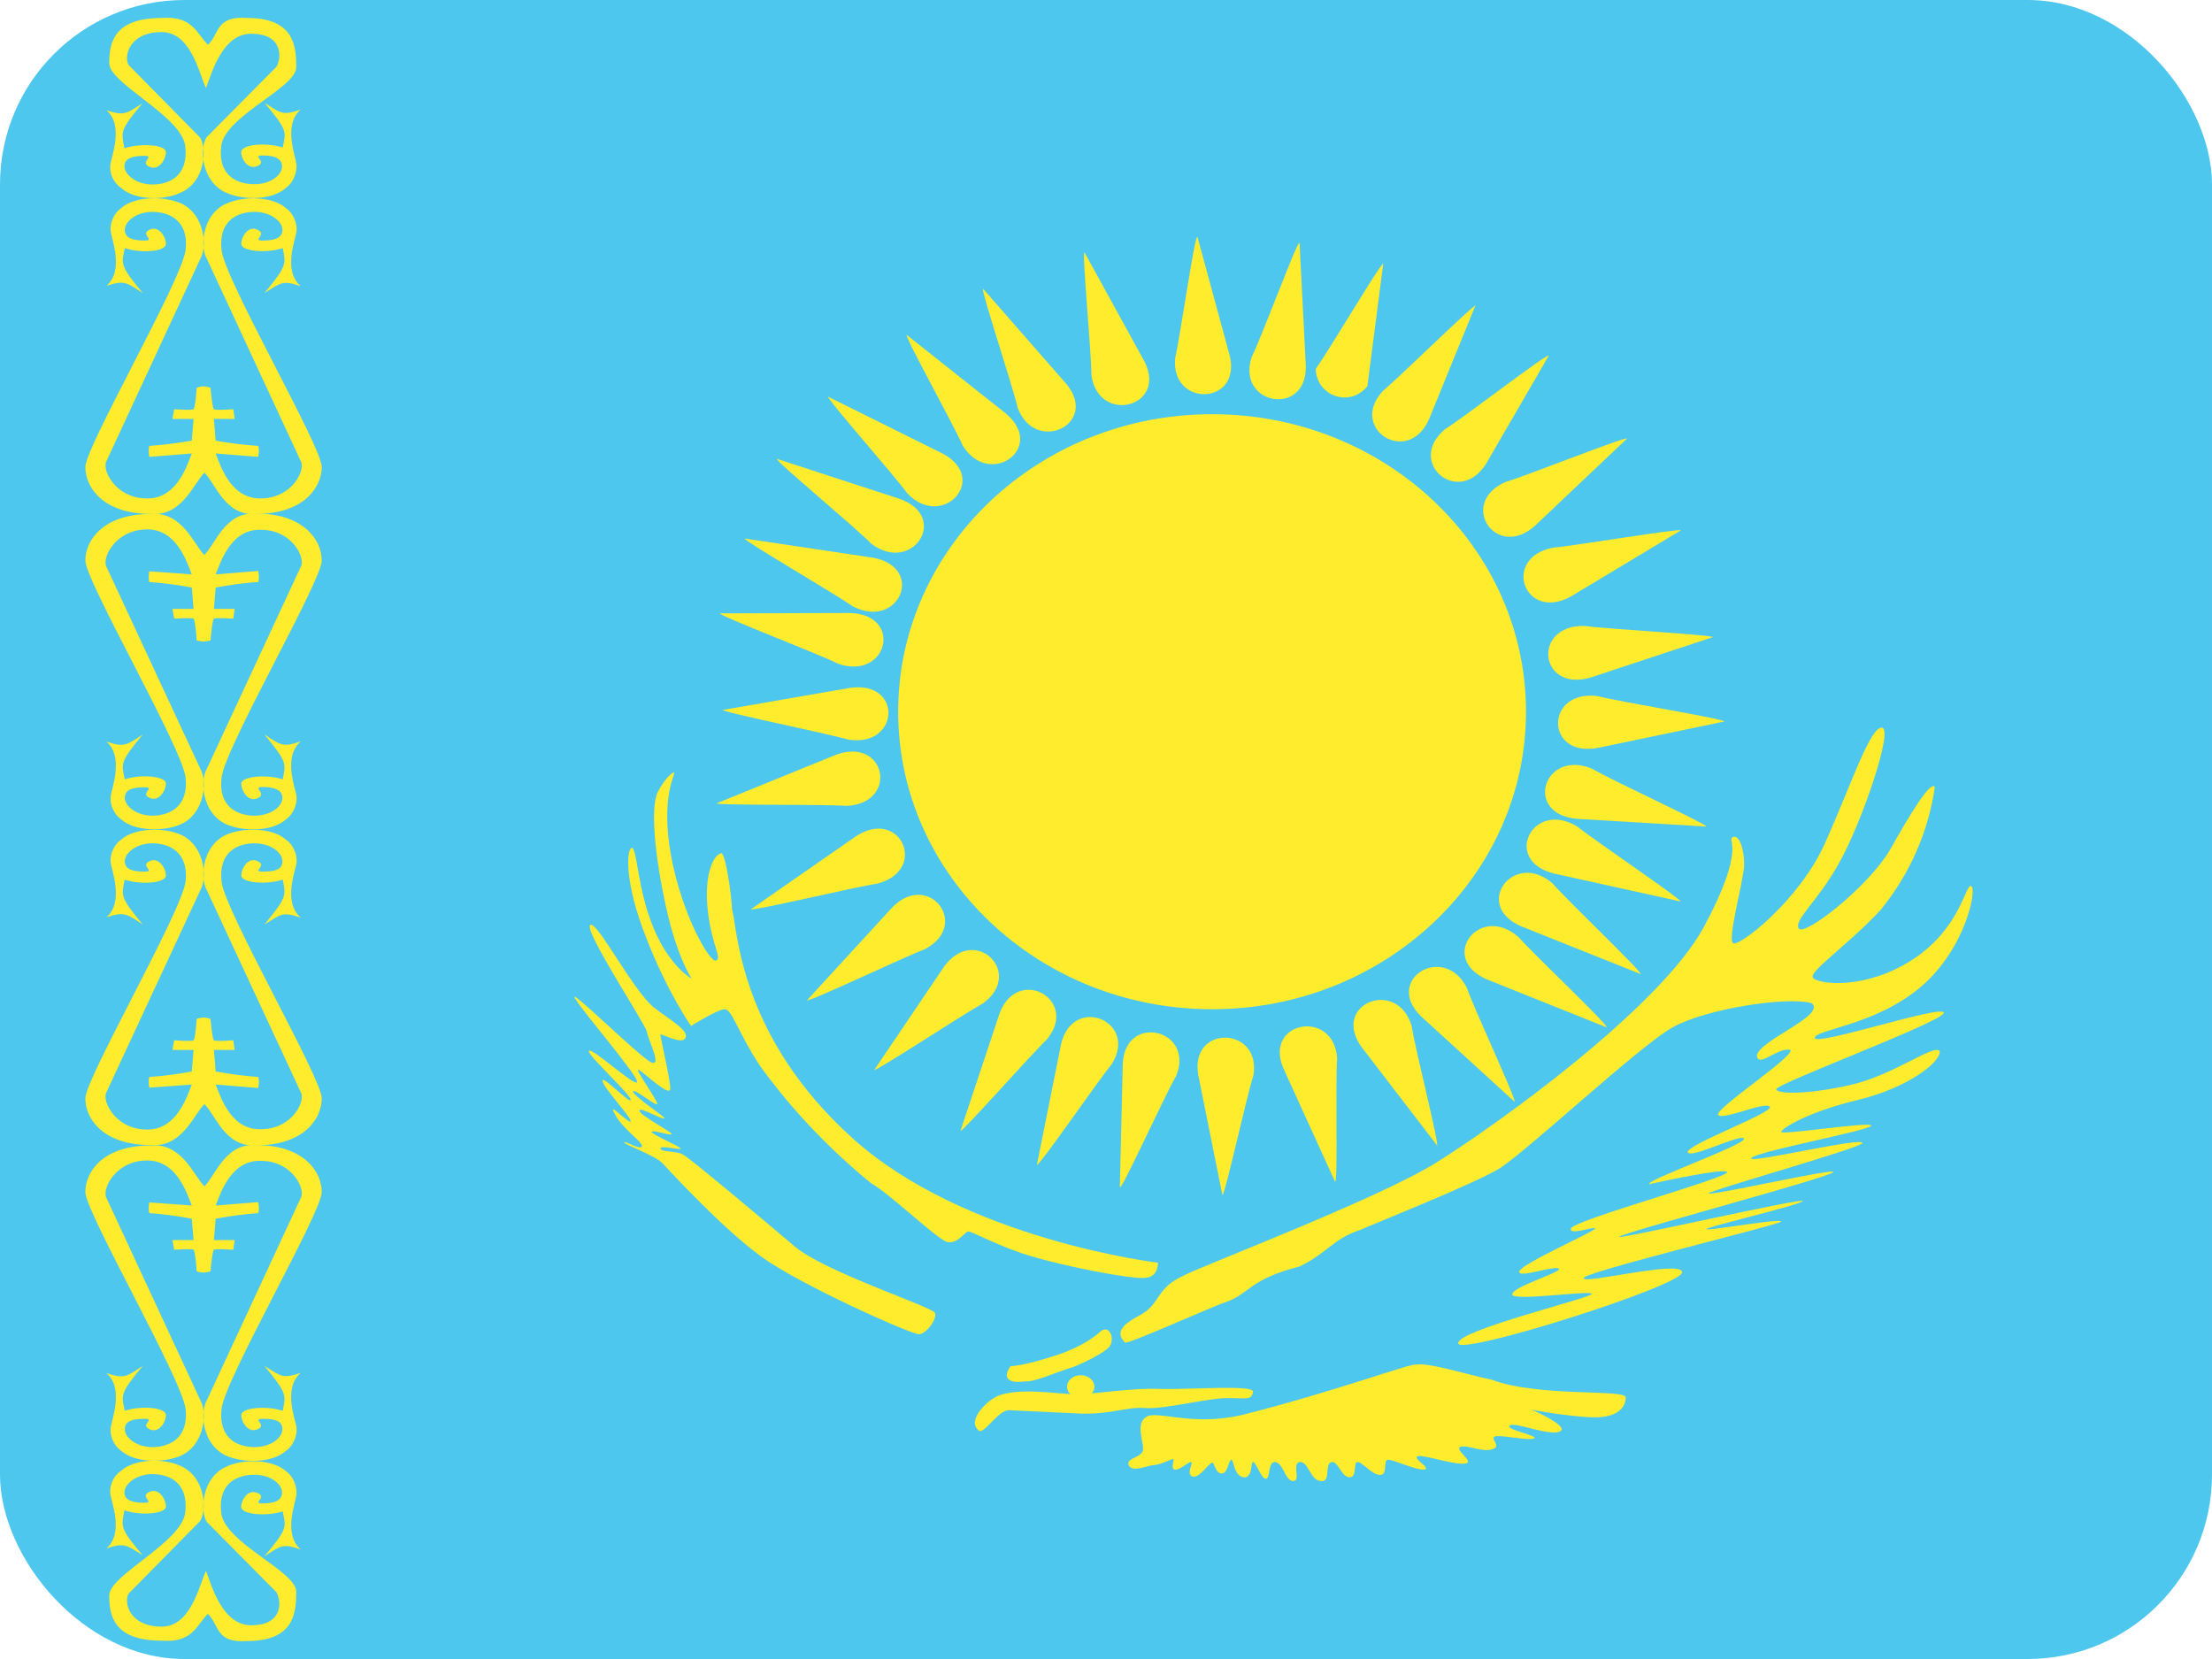 <svg width="24" height="18" viewBox="0 0 24 18" fill="none" xmlns="http://www.w3.org/2000/svg">
<g clip-path="url(#clip0_11298_203551)">
<path fill-rule="evenodd" clip-rule="evenodd" d="M0 0H24V18H0V0Z" fill="#4EC7EE"/>
<path fill-rule="evenodd" clip-rule="evenodd" d="M2.257 17.512C2.381 17.633 2.34 17.831 2.681 17.805C3.199 17.805 3.214 17.49 3.214 17.269C3.214 17.047 2.437 16.74 2.4 16.414C2.362 16.087 2.58 16.001 2.76 16.001C2.936 16.001 3.06 16.102 3.06 16.192C3.06 16.282 2.977 16.312 2.85 16.312C2.722 16.312 2.906 16.249 2.797 16.2C2.689 16.151 2.617 16.275 2.617 16.35C2.617 16.433 2.887 16.455 3.067 16.399C3.105 16.575 3.12 16.586 2.869 16.886C3.049 16.77 3.064 16.744 3.262 16.811C3.064 16.639 3.214 16.294 3.217 16.207C3.221 16.121 3.18 16.016 3.105 15.964C2.959 15.832 2.647 15.825 2.46 15.911C2.186 16.031 2.171 16.391 2.242 16.511L3 17.276C3.052 17.366 3.075 17.621 2.752 17.633C2.415 17.659 2.295 17.198 2.235 17.044C2.156 17.212 2.066 17.674 1.725 17.648C1.402 17.636 1.342 17.385 1.395 17.291L2.171 16.504C2.246 16.384 2.231 16.024 1.957 15.904C1.77 15.818 1.459 15.829 1.316 15.956C1.234 16.009 1.189 16.11 1.196 16.2C1.204 16.29 1.35 16.631 1.155 16.8C1.35 16.736 1.369 16.762 1.549 16.875C1.297 16.579 1.316 16.567 1.35 16.387C1.53 16.448 1.8 16.425 1.8 16.346C1.8 16.267 1.725 16.136 1.616 16.189C1.511 16.241 1.691 16.305 1.564 16.305C1.44 16.305 1.35 16.279 1.35 16.192C1.35 16.106 1.474 15.994 1.654 15.994C1.834 15.994 2.047 16.084 2.01 16.41C1.972 16.736 1.185 17.089 1.185 17.31C1.185 17.535 1.237 17.801 1.755 17.801C2.092 17.828 2.134 17.629 2.257 17.509V17.512Z" fill="#FFEC2D"/>
<path fill-rule="evenodd" clip-rule="evenodd" d="M2.216 12.874C2.34 12.754 2.441 12.401 2.779 12.424C3.296 12.424 3.491 12.713 3.491 12.934C3.491 13.155 2.441 14.959 2.404 15.285C2.366 15.611 2.584 15.701 2.76 15.701C2.94 15.701 3.064 15.6 3.064 15.506C3.064 15.412 2.974 15.394 2.85 15.394C2.726 15.394 2.903 15.457 2.798 15.506C2.693 15.555 2.618 15.431 2.618 15.352C2.618 15.274 2.888 15.248 3.068 15.307C3.101 15.131 3.116 15.12 2.869 14.82C3.049 14.932 3.064 14.963 3.263 14.895C3.064 15.068 3.21 15.409 3.218 15.495C3.225 15.581 3.18 15.69 3.101 15.742C2.959 15.874 2.644 15.877 2.456 15.795C2.186 15.671 2.171 15.315 2.243 15.195L3.263 12.998C3.319 12.908 3.176 12.607 2.854 12.596C2.516 12.57 2.4 12.926 2.34 13.08L2.801 13.043C2.801 13.043 2.82 13.117 2.801 13.162C2.647 13.174 2.493 13.194 2.34 13.223L2.321 13.455H2.546L2.531 13.56C2.531 13.56 2.34 13.545 2.321 13.56C2.303 13.571 2.284 13.793 2.284 13.793C2.284 13.793 2.246 13.807 2.209 13.807C2.171 13.807 2.134 13.793 2.134 13.793C2.134 13.793 2.119 13.571 2.1 13.56C2.081 13.545 1.89 13.56 1.89 13.56L1.871 13.455H2.1L2.081 13.223C2.081 13.223 1.856 13.178 1.62 13.162C1.605 13.117 1.62 13.046 1.62 13.046L2.081 13.08C2.021 12.926 1.905 12.57 1.568 12.592C1.245 12.607 1.103 12.908 1.155 12.998L2.175 15.195C2.246 15.311 2.231 15.671 1.961 15.795C1.774 15.877 1.459 15.87 1.316 15.742C1.238 15.69 1.193 15.585 1.2 15.499C1.208 15.412 1.35 15.064 1.155 14.899C1.354 14.963 1.373 14.936 1.549 14.82C1.301 15.12 1.316 15.131 1.354 15.307C1.53 15.248 1.8 15.27 1.8 15.352C1.8 15.428 1.725 15.559 1.62 15.506C1.515 15.454 1.695 15.394 1.568 15.394C1.444 15.394 1.354 15.416 1.354 15.506C1.354 15.596 1.478 15.701 1.654 15.701C1.83 15.701 2.048 15.611 2.014 15.289C1.976 14.963 0.926 13.151 0.926 12.934C0.926 12.709 1.121 12.428 1.639 12.428C1.976 12.401 2.1 12.754 2.22 12.874H2.216Z" fill="#FFEC2D"/>
<path fill-rule="evenodd" clip-rule="evenodd" d="M2.216 11.977C2.34 12.097 2.441 12.45 2.779 12.427C3.296 12.427 3.491 12.139 3.491 11.917C3.491 11.696 2.441 9.892 2.404 9.566C2.366 9.24 2.584 9.15 2.76 9.15C2.94 9.15 3.064 9.251 3.064 9.345C3.064 9.439 2.974 9.457 2.85 9.457C2.726 9.457 2.903 9.397 2.798 9.345C2.693 9.292 2.618 9.42 2.618 9.499C2.618 9.577 2.888 9.604 3.068 9.544C3.101 9.72 3.116 9.731 2.869 10.031C3.049 9.919 3.064 9.889 3.263 9.956C3.064 9.784 3.21 9.442 3.218 9.356C3.225 9.27 3.18 9.161 3.101 9.109C2.959 8.981 2.644 8.974 2.456 9.056C2.186 9.18 2.171 9.536 2.243 9.656L3.263 11.85C3.319 11.94 3.176 12.24 2.854 12.251C2.516 12.277 2.4 11.921 2.34 11.767L2.801 11.805C2.801 11.805 2.82 11.73 2.801 11.685C2.647 11.674 2.493 11.654 2.34 11.625L2.321 11.392H2.546L2.531 11.287C2.531 11.287 2.34 11.302 2.321 11.287C2.303 11.276 2.284 11.055 2.284 11.055C2.284 11.055 2.246 11.04 2.209 11.04C2.171 11.04 2.134 11.055 2.134 11.055C2.134 11.055 2.119 11.276 2.1 11.287C2.081 11.302 1.89 11.287 1.89 11.287L1.871 11.392H2.1L2.081 11.625C2.081 11.625 1.856 11.67 1.62 11.685C1.605 11.73 1.62 11.801 1.62 11.801L2.081 11.767C2.021 11.921 1.905 12.277 1.568 12.255C1.245 12.24 1.103 11.94 1.155 11.85L2.175 9.656C2.246 9.536 2.231 9.18 1.961 9.056C1.774 8.974 1.459 8.981 1.316 9.109C1.238 9.161 1.193 9.266 1.2 9.352C1.208 9.439 1.35 9.784 1.155 9.952C1.354 9.889 1.373 9.915 1.549 10.031C1.301 9.731 1.316 9.72 1.354 9.544C1.53 9.604 1.8 9.581 1.8 9.499C1.8 9.424 1.725 9.292 1.62 9.345C1.515 9.397 1.695 9.457 1.568 9.457C1.444 9.457 1.354 9.435 1.354 9.345C1.354 9.255 1.478 9.15 1.654 9.15C1.83 9.15 2.048 9.24 2.014 9.562C1.976 9.889 0.926 11.7 0.926 11.917C0.926 12.142 1.121 12.424 1.639 12.424C1.976 12.45 2.1 12.097 2.22 11.977H2.216Z" fill="#FFEC2D"/>
<path fill-rule="evenodd" clip-rule="evenodd" d="M2.216 6.022C2.34 5.902 2.441 5.55 2.779 5.572C3.296 5.572 3.491 5.861 3.491 6.082C3.491 6.304 2.441 8.107 2.404 8.437C2.366 8.76 2.584 8.85 2.76 8.85C2.94 8.85 3.064 8.749 3.064 8.659C3.064 8.569 2.974 8.539 2.85 8.539C2.726 8.539 2.903 8.606 2.798 8.659C2.693 8.711 2.618 8.58 2.618 8.501C2.618 8.426 2.888 8.396 3.068 8.456C3.101 8.28 3.116 8.269 2.869 7.969C3.049 8.085 3.064 8.111 3.263 8.044C3.064 8.216 3.21 8.561 3.218 8.644C3.225 8.726 3.18 8.839 3.101 8.891C2.959 9.022 2.644 9.026 2.456 8.944C2.186 8.82 2.171 8.464 2.243 8.344L3.263 6.15C3.319 6.06 3.176 5.76 2.854 5.749C2.516 5.722 2.4 6.079 2.34 6.232L2.801 6.195C2.801 6.195 2.82 6.27 2.801 6.315C2.561 6.33 2.34 6.375 2.34 6.375L2.321 6.607H2.546L2.531 6.712C2.531 6.712 2.34 6.701 2.321 6.712C2.303 6.724 2.284 6.949 2.284 6.949C2.284 6.949 2.246 6.96 2.209 6.96C2.171 6.96 2.134 6.949 2.134 6.949C2.134 6.949 2.119 6.724 2.1 6.712C2.081 6.701 1.89 6.712 1.89 6.712L1.871 6.607H2.1L2.081 6.375C2.081 6.375 1.856 6.33 1.62 6.315C1.605 6.27 1.62 6.199 1.62 6.199L2.081 6.232C2.021 6.079 1.905 5.722 1.568 5.745C1.245 5.76 1.103 6.06 1.155 6.15L2.175 8.344C2.246 8.464 2.231 8.82 1.961 8.944C1.774 9.026 1.459 9.019 1.316 8.891C1.238 8.839 1.193 8.734 1.2 8.647C1.208 8.561 1.35 8.216 1.155 8.047C1.354 8.111 1.373 8.085 1.549 7.969C1.301 8.269 1.316 8.28 1.354 8.456C1.53 8.396 1.8 8.422 1.8 8.501C1.8 8.576 1.725 8.707 1.62 8.655C1.515 8.606 1.695 8.542 1.568 8.542C1.444 8.542 1.354 8.565 1.354 8.655C1.354 8.745 1.478 8.85 1.654 8.85C1.83 8.85 2.048 8.76 2.014 8.437C1.976 8.111 0.926 6.304 0.926 6.082C0.926 5.861 1.121 5.576 1.639 5.576C1.976 5.55 2.1 5.902 2.22 6.026L2.216 6.022Z" fill="#FFEC2D"/>
<path fill-rule="evenodd" clip-rule="evenodd" d="M2.216 5.126C2.34 5.246 2.441 5.603 2.779 5.576C3.296 5.576 3.491 5.287 3.491 5.066C3.491 4.845 2.441 3.041 2.404 2.715C2.366 2.389 2.584 2.299 2.76 2.299C2.94 2.299 3.064 2.404 3.064 2.494C3.064 2.584 2.974 2.61 2.85 2.61C2.726 2.61 2.903 2.546 2.798 2.494C2.693 2.441 2.618 2.569 2.618 2.647C2.618 2.726 2.888 2.752 3.068 2.692C3.101 2.869 3.116 2.88 2.869 3.18C3.049 3.067 3.064 3.038 3.263 3.105C3.064 2.936 3.21 2.591 3.218 2.505C3.225 2.419 3.18 2.31 3.101 2.257C2.959 2.13 2.644 2.123 2.456 2.209C2.186 2.329 2.171 2.689 2.243 2.805L3.263 5.003C3.319 5.093 3.176 5.393 2.854 5.407C2.516 5.43 2.4 5.077 2.34 4.92L2.801 4.957C2.801 4.957 2.82 4.883 2.801 4.838C2.647 4.827 2.493 4.809 2.34 4.781L2.321 4.545H2.546L2.531 4.44C2.531 4.44 2.34 4.455 2.321 4.44C2.303 4.429 2.284 4.207 2.284 4.207C2.284 4.207 2.246 4.192 2.209 4.192C2.171 4.192 2.134 4.207 2.134 4.207C2.134 4.207 2.119 4.429 2.1 4.44C2.081 4.455 1.89 4.44 1.89 4.44L1.871 4.545H2.1L2.081 4.781C2.081 4.781 1.856 4.822 1.62 4.838C1.605 4.886 1.62 4.957 1.62 4.957L2.081 4.92C2.021 5.077 1.905 5.43 1.568 5.407C1.245 5.393 1.103 5.093 1.155 5.003L2.175 2.805C2.246 2.689 2.231 2.329 1.961 2.205C1.774 2.123 1.459 2.13 1.316 2.257C1.238 2.31 1.193 2.415 1.2 2.501C1.208 2.587 1.35 2.936 1.155 3.101C1.354 3.038 1.373 3.064 1.549 3.18C1.301 2.88 1.316 2.869 1.354 2.692C1.534 2.752 1.8 2.73 1.8 2.647C1.8 2.572 1.725 2.441 1.62 2.494C1.515 2.546 1.695 2.61 1.568 2.61C1.444 2.61 1.354 2.584 1.354 2.494C1.354 2.404 1.478 2.299 1.654 2.299C1.83 2.299 2.051 2.389 2.014 2.711C1.976 3.038 0.926 4.849 0.926 5.066C0.926 5.291 1.121 5.576 1.639 5.576C1.976 5.603 2.1 5.246 2.22 5.126H2.216Z" fill="#FFEC2D"/>
<path fill-rule="evenodd" clip-rule="evenodd" d="M2.257 0.487C2.381 0.367 2.34 0.169 2.681 0.195C3.199 0.195 3.214 0.51 3.214 0.731C3.214 0.952 2.437 1.26 2.4 1.586C2.362 1.912 2.58 1.999 2.76 1.999C2.936 1.999 3.06 1.897 3.06 1.807C3.06 1.717 2.977 1.687 2.85 1.687C2.722 1.687 2.906 1.751 2.797 1.8C2.689 1.849 2.617 1.725 2.617 1.65C2.617 1.567 2.887 1.541 3.067 1.601C3.105 1.425 3.12 1.414 2.869 1.114C3.049 1.23 3.064 1.256 3.262 1.189C3.064 1.361 3.214 1.706 3.217 1.792C3.221 1.879 3.18 1.984 3.105 2.036C2.955 2.175 2.644 2.175 2.456 2.092C2.182 1.972 2.167 1.612 2.239 1.492L3 0.724C3.052 0.634 3.075 0.379 2.752 0.367C2.415 0.341 2.295 0.802 2.235 0.956C2.156 0.787 2.066 0.322 1.725 0.349C1.402 0.36 1.342 0.611 1.395 0.705L2.171 1.492C2.246 1.612 2.231 1.972 1.957 2.092C1.77 2.179 1.459 2.171 1.316 2.04C1.234 1.987 1.189 1.886 1.196 1.796C1.204 1.706 1.35 1.365 1.155 1.196C1.35 1.26 1.369 1.234 1.545 1.121C1.297 1.417 1.316 1.429 1.35 1.609C1.53 1.549 1.8 1.571 1.8 1.65C1.8 1.729 1.725 1.86 1.616 1.807C1.511 1.755 1.691 1.691 1.564 1.691C1.44 1.691 1.35 1.717 1.35 1.804C1.35 1.89 1.474 2.002 1.654 2.002C1.834 2.002 2.047 1.912 2.01 1.586C1.972 1.26 1.185 0.907 1.185 0.686C1.185 0.461 1.237 0.195 1.755 0.195C2.092 0.169 2.134 0.367 2.257 0.487Z" fill="#FFEC2D"/>
<path d="M16.557 7.722C16.557 5.939 15.032 4.494 13.151 4.494C11.27 4.494 9.745 5.939 9.745 7.722C9.745 9.504 11.27 10.95 13.151 10.95C15.032 10.95 16.557 9.504 16.557 7.722Z" fill="#FFEC2D"/>
<path fill-rule="evenodd" clip-rule="evenodd" d="M12.991 2.569C12.959 2.569 12.807 3.641 12.751 3.881C12.695 4.422 13.471 4.402 13.343 3.861L12.991 2.565V2.569ZM13.263 12.967C13.291 12.967 13.523 11.906 13.599 11.67C13.691 11.138 12.915 11.11 12.999 11.654L13.263 12.967ZM7.836 7.7C7.836 7.728 8.953 7.952 9.201 8.024C9.761 8.116 9.801 7.383 9.225 7.463L7.836 7.704V7.7ZM18.71 7.828C18.71 7.8 17.582 7.616 17.33 7.552C16.765 7.483 16.761 8.216 17.33 8.116L18.71 7.828ZM8.981 4.298C8.961 4.318 9.697 5.15 9.845 5.354C10.229 5.754 10.738 5.194 10.229 4.922L8.981 4.302V4.298ZM17.43 11.142C17.45 11.122 16.641 10.353 16.473 10.165C16.053 9.797 15.601 10.393 16.129 10.625L17.43 11.146V11.142ZM10.666 3.137C10.642 3.149 10.986 4.182 11.042 4.426C11.234 4.934 11.93 4.602 11.57 4.166L10.67 3.137H10.666ZM15.592 12.438C15.621 12.426 15.352 11.374 15.316 11.13C15.16 10.609 14.444 10.889 14.768 11.354L15.597 12.434L15.592 12.438ZM16.805 3.857C16.781 3.837 15.893 4.522 15.677 4.658C15.248 5.018 15.829 5.506 16.125 5.03L16.805 3.857ZM9.481 11.61C9.501 11.63 10.441 11.01 10.666 10.886C11.118 10.557 10.578 10.029 10.245 10.485L9.485 11.61H9.481ZM8.08 5.843C8.068 5.867 9.041 6.431 9.253 6.579C9.753 6.839 10.045 6.159 9.473 6.051L8.08 5.843ZM18.234 9.781C18.246 9.757 17.314 9.128 17.113 8.968C16.633 8.672 16.293 9.333 16.857 9.477L18.234 9.781ZM15.008 2.861C14.98 2.853 14.424 3.797 14.276 4.001C14.276 4.067 14.297 4.13 14.335 4.183C14.373 4.236 14.427 4.275 14.489 4.296C14.55 4.317 14.617 4.318 14.679 4.299C14.742 4.279 14.796 4.241 14.836 4.19L15.008 2.861ZM11.25 12.639C11.278 12.651 11.902 11.742 12.062 11.546C12.355 11.082 11.646 10.786 11.514 11.322L11.25 12.639ZM8.148 9.865C8.16 9.889 9.269 9.625 9.529 9.585C10.073 9.433 9.769 8.76 9.289 9.072L8.148 9.865ZM18.238 5.754C18.23 5.73 17.105 5.919 16.845 5.943C16.285 6.059 16.545 6.751 17.045 6.471L18.238 5.754Z" fill="#FFEC2D"/>
<path fill-rule="evenodd" clip-rule="evenodd" d="M14.096 2.637C14.068 2.633 13.691 3.653 13.579 3.877C13.415 4.398 14.18 4.526 14.168 3.973L14.1 2.633L14.096 2.637ZM12.155 12.879C12.182 12.887 12.635 11.89 12.763 11.67C12.963 11.166 12.21 10.989 12.182 11.538L12.15 12.879H12.155ZM11.766 2.737C11.738 2.745 11.842 3.825 11.842 4.073C11.918 4.606 12.667 4.422 12.419 3.925L11.766 2.737ZM14.488 12.819C14.516 12.815 14.488 11.73 14.508 11.482C14.472 10.941 13.707 11.078 13.924 11.59L14.484 12.819H14.488ZM9.837 3.633C9.813 3.649 10.345 4.606 10.445 4.834C10.734 5.302 11.354 4.862 10.918 4.49L9.837 3.633ZM16.433 11.954C16.457 11.938 15.993 10.945 15.913 10.713C15.661 10.229 15.012 10.629 15.416 11.025L16.433 11.954ZM8.428 4.978C8.412 5.002 9.273 5.714 9.453 5.899C9.897 6.235 10.309 5.61 9.765 5.414L8.428 4.978ZM17.802 10.569C17.818 10.545 17.013 9.777 16.845 9.585C16.429 9.22 15.973 9.817 16.501 10.049L17.802 10.569ZM7.812 6.655C7.804 6.683 8.865 7.087 9.097 7.203C9.633 7.383 9.805 6.667 9.221 6.651L7.812 6.655ZM18.514 8.968C18.526 8.944 17.498 8.472 17.273 8.34C16.753 8.124 16.525 8.828 17.105 8.884L18.514 8.968ZM7.776 8.716C7.78 8.74 8.925 8.724 9.185 8.744C9.753 8.716 9.617 7.992 9.073 8.188L7.776 8.716ZM18.59 6.915C18.59 6.887 17.446 6.827 17.189 6.791C16.617 6.783 16.701 7.515 17.258 7.351L18.59 6.911V6.915ZM8.756 10.853C8.772 10.877 9.797 10.389 10.037 10.297C10.534 10.037 10.077 9.441 9.681 9.845L8.756 10.853ZM17.654 4.758C17.638 4.734 16.585 5.154 16.333 5.23C15.817 5.458 16.229 6.083 16.653 5.706L17.654 4.758ZM10.421 12.27C10.445 12.282 11.178 11.45 11.362 11.274C11.71 10.845 11.042 10.473 10.846 10.993L10.421 12.27ZM16.013 3.313C15.993 3.297 15.2 4.077 15.004 4.242C14.628 4.646 15.268 5.062 15.501 4.558L16.009 3.313H16.013Z" fill="#FFEC2D"/>
<path fill-rule="evenodd" clip-rule="evenodd" d="M7.943 9.869C8.004 10.075 8.013 11.231 9.245 12.345C10.467 13.452 12.564 13.7 12.564 13.7C12.564 13.7 12.572 13.857 12.424 13.865C12.275 13.881 11.559 13.741 11.201 13.633C10.852 13.534 10.537 13.353 10.502 13.361C10.459 13.378 10.389 13.493 10.284 13.477C10.179 13.46 9.673 12.965 9.445 12.833C8.991 12.461 8.589 12.037 8.249 11.569C8.004 11.198 7.943 10.95 7.864 10.95C7.786 10.95 7.498 11.132 7.498 11.132C7.498 11.132 7.236 10.76 7.008 10.166C6.773 9.571 6.799 9.225 6.851 9.2C6.912 9.175 6.912 9.637 7.087 10.059C7.262 10.488 7.506 10.62 7.506 10.62C7.506 10.62 7.349 10.397 7.227 9.844C7.105 9.291 7.052 8.754 7.139 8.589C7.227 8.424 7.305 8.374 7.314 8.382C7.332 8.399 7.166 8.638 7.279 9.274C7.393 9.91 7.699 10.447 7.768 10.422C7.838 10.397 7.725 10.265 7.681 9.893C7.637 9.522 7.725 9.291 7.821 9.258C7.864 9.225 7.934 9.67 7.943 9.869ZM7.087 10.925C6.851 10.719 6.484 10.001 6.406 10.034C6.318 10.075 7 11.107 7.017 11.19C7.035 11.289 7.183 11.569 7.07 11.528C6.956 11.487 6.144 10.678 6.24 10.835C6.336 10.992 6.947 11.701 6.912 11.743C6.877 11.784 6.406 11.347 6.388 11.404C6.38 11.454 6.851 11.883 6.843 11.933C6.834 11.982 6.537 11.66 6.537 11.726C6.537 11.792 6.843 12.114 6.843 12.164C6.843 12.213 6.58 11.933 6.668 12.081C6.746 12.246 6.974 12.387 6.965 12.436C6.956 12.486 6.773 12.37 6.773 12.395C6.773 12.42 7.113 12.535 7.192 12.626C7.279 12.717 7.838 13.328 8.258 13.633C8.677 13.939 9.882 14.476 9.97 14.476C10.048 14.476 10.171 14.311 10.144 14.245C10.118 14.178 8.939 13.799 8.616 13.518C8.284 13.237 7.48 12.56 7.41 12.527C7.349 12.486 7.166 12.502 7.166 12.461C7.166 12.42 7.402 12.486 7.384 12.461C7.375 12.436 7.061 12.304 7.07 12.28C7.087 12.255 7.288 12.329 7.288 12.304C7.288 12.28 6.921 12.09 6.939 12.048C6.947 12.007 7.209 12.164 7.209 12.131C7.209 12.114 6.86 11.883 6.869 11.842C6.877 11.801 7.139 12.024 7.131 11.974C7.122 11.924 6.921 11.644 6.921 11.611C6.921 11.569 7.236 11.891 7.271 11.825C7.288 11.768 7.157 11.231 7.166 11.223C7.174 11.214 7.402 11.338 7.436 11.264C7.48 11.181 7.279 11.074 7.087 10.925ZM11.114 14.988C10.948 15.012 10.869 14.955 10.965 14.822C11.096 14.822 11.446 14.715 11.568 14.666C11.69 14.616 11.821 14.55 11.926 14.459C12.031 14.352 12.101 14.517 12.04 14.608C11.996 14.666 11.795 14.773 11.647 14.831C11.428 14.897 11.236 14.996 11.114 14.988ZM12.206 14.566C12.092 14.451 12.188 14.368 12.354 14.277C12.599 14.154 12.529 13.98 12.843 13.84C12.983 13.757 14.94 13.014 15.577 12.618C16.215 12.222 18.006 10.942 18.486 10.059C18.958 9.183 18.731 9.117 18.8 9.084C18.862 9.043 18.931 9.208 18.923 9.406C18.905 9.596 18.748 10.174 18.8 10.232C18.853 10.29 19.517 9.778 19.796 9.159C20.076 8.539 20.285 7.895 20.416 7.895C20.556 7.895 20.189 8.952 19.953 9.365C19.726 9.778 19.456 9.984 19.517 10.075C19.587 10.158 20.268 9.621 20.504 9.225C20.731 8.82 20.949 8.465 20.993 8.539C20.923 9.023 20.722 9.481 20.408 9.869C20.041 10.265 19.604 10.554 19.674 10.612C19.735 10.678 20.233 10.744 20.748 10.414C21.272 10.075 21.325 9.588 21.386 9.613C21.456 9.637 21.325 10.306 20.827 10.719C20.329 11.132 19.674 11.173 19.691 11.264C19.726 11.347 21.115 10.884 21.089 10.992C21.063 11.091 19.29 11.751 19.272 11.817C19.272 11.867 19.578 11.883 20.058 11.776C20.53 11.677 20.984 11.322 21.045 11.404C21.063 11.52 20.705 11.801 20.163 11.933C19.613 12.065 19.342 12.238 19.325 12.28C19.316 12.321 20.303 12.164 20.303 12.213C20.303 12.263 19.01 12.502 19.001 12.568C18.984 12.626 20.224 12.329 20.207 12.403C20.172 12.461 18.521 12.924 18.538 12.948C18.547 12.981 19.919 12.668 19.892 12.717C19.857 12.775 17.586 13.378 17.569 13.419C17.551 13.452 19.578 12.989 19.56 13.031C19.543 13.072 18.512 13.312 18.512 13.336C18.512 13.361 19.342 13.212 19.325 13.254C19.316 13.287 17.228 13.79 17.184 13.865C17.141 13.947 18.268 13.658 18.25 13.807C18.233 13.956 15.831 14.715 15.822 14.575C15.804 14.434 17.281 14.079 17.272 14.038C17.254 13.997 16.425 14.121 16.407 14.046C16.398 13.964 16.957 13.799 16.914 13.766C16.87 13.724 16.451 13.881 16.486 13.79C16.529 13.7 17.324 13.353 17.307 13.328C17.298 13.303 17.018 13.411 17.045 13.328C17.08 13.237 18.765 12.775 18.739 12.717C18.713 12.668 17.962 12.833 17.892 12.849C17.866 12.8 18.94 12.42 18.923 12.354C18.888 12.296 18.346 12.577 18.311 12.502C18.294 12.42 19.263 12.065 19.202 12.007C19.141 11.949 18.704 12.156 18.643 12.098C18.582 12.04 19.56 11.404 19.412 11.388C19.263 11.38 19.08 11.586 19.062 11.454C19.08 11.289 19.822 11.016 19.656 10.884C19.394 10.81 18.512 10.942 18.145 11.148C17.779 11.355 16.556 12.502 16.259 12.684C15.962 12.857 14.948 13.262 14.756 13.345C14.459 13.444 14.407 13.592 14.101 13.741C13.551 13.881 13.56 14.038 13.297 14.129C13.201 14.154 12.214 14.6 12.206 14.566ZM10.826 15.145C10.66 15.227 10.511 15.425 10.607 15.508C10.66 15.607 10.826 15.285 10.957 15.301L11.655 15.334C12.031 15.359 12.214 15.26 12.424 15.277C12.634 15.293 13.097 15.169 13.315 15.169C13.533 15.169 13.577 15.194 13.595 15.103C13.621 15.021 12.913 15.078 12.599 15.07C12.284 15.054 11.891 15.128 11.655 15.128C11.437 15.12 11.061 15.054 10.826 15.145Z" fill="#FFEC2D"/>
<path d="M11.874 15.045C11.874 14.977 11.807 14.921 11.725 14.921C11.643 14.921 11.577 14.977 11.577 15.045C11.577 15.114 11.643 15.169 11.725 15.169C11.807 15.169 11.874 15.114 11.874 15.045Z" fill="#FFEC2D"/>
<path fill-rule="evenodd" clip-rule="evenodd" d="M15.359 14.806C15.507 14.781 15.909 14.913 16.189 14.971C16.695 15.161 17.639 15.07 17.639 15.161C17.639 15.252 17.578 15.359 17.359 15.376C17.141 15.392 16.59 15.293 16.608 15.293C16.625 15.293 17.045 15.483 16.922 15.533C16.8 15.582 16.442 15.425 16.381 15.466C16.32 15.508 16.713 15.582 16.643 15.607C16.59 15.632 16.32 15.574 16.232 15.582C16.145 15.598 16.302 15.689 16.197 15.722C16.093 15.764 15.918 15.673 15.848 15.698C15.769 15.722 16.005 15.863 15.9 15.879C15.796 15.896 15.551 15.813 15.411 15.797C15.271 15.797 15.542 15.929 15.455 15.945C15.368 15.954 15.123 15.838 15.062 15.838C15.001 15.838 15.062 16.003 14.975 16.003C14.887 16.003 14.782 15.863 14.73 15.863C14.678 15.863 14.73 16.028 14.643 16.028C14.555 16.028 14.52 15.854 14.45 15.863C14.363 15.879 14.45 16.086 14.328 16.069C14.215 16.061 14.197 15.854 14.101 15.863C14.014 15.879 14.118 16.069 14.031 16.069C13.944 16.069 13.926 15.879 13.839 15.863C13.752 15.854 13.787 16.044 13.734 16.044C13.682 16.044 13.629 15.863 13.595 15.863C13.568 15.863 13.595 16.044 13.49 16.028C13.385 16.011 13.385 15.83 13.359 15.838C13.324 15.854 13.324 15.987 13.254 15.987C13.184 15.987 13.175 15.854 13.149 15.871C13.114 15.879 13.009 16.044 12.939 16.02C12.861 15.995 12.957 15.863 12.922 15.863C12.887 15.863 12.8 15.954 12.747 15.945C12.695 15.937 12.747 15.83 12.73 15.83C12.712 15.83 12.581 15.896 12.52 15.896C12.459 15.896 12.293 15.978 12.249 15.904C12.206 15.822 12.363 15.822 12.398 15.747C12.424 15.673 12.31 15.45 12.433 15.376C12.546 15.293 12.922 15.483 13.481 15.351C14.494 15.095 15.28 14.798 15.359 14.806Z" fill="#FFEC2D"/>
</g>
<defs>
<clipPath id="clip0_11298_203551">
<rect width="24" height="18" rx="2" fill="white"/>
</clipPath>
</defs>
</svg>
 
